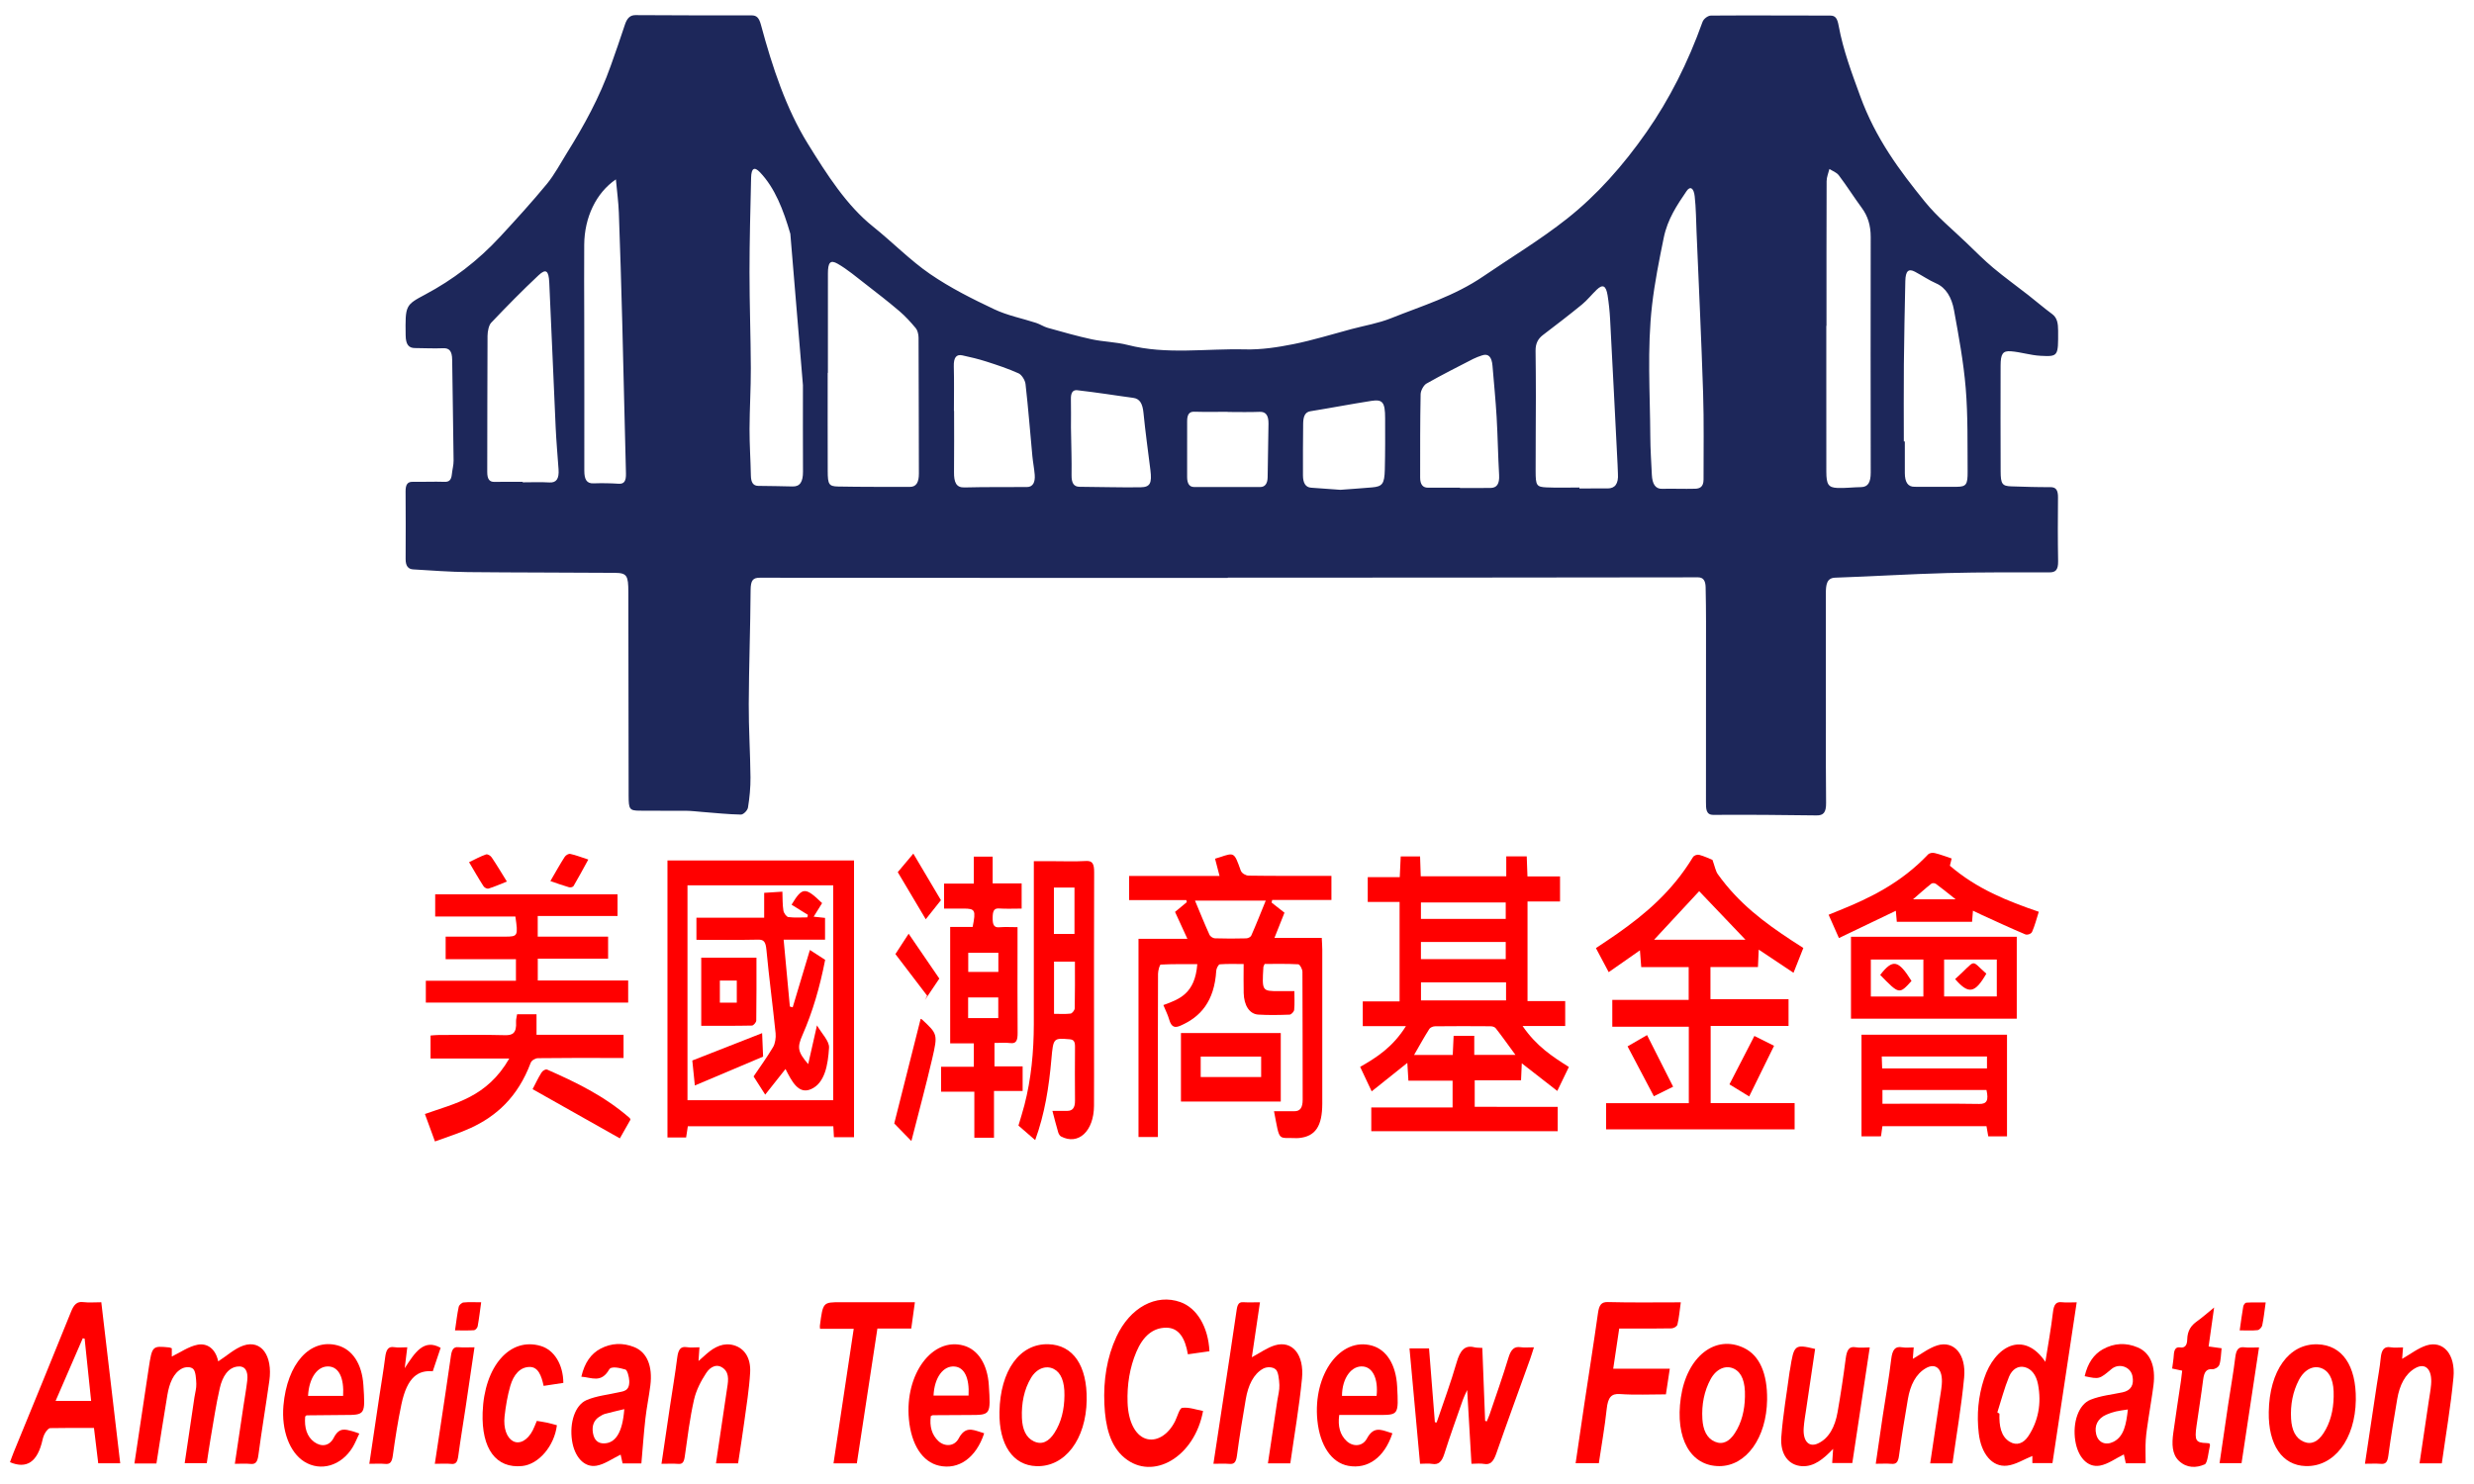 <?xml version="1.0" encoding="utf-8"?>
<svg version="1.1" id="svg2" width="1889.76" height="1133.853" viewBox="0 0 1889.76 1133.853" xmlns="http://www.w3.org/2000/svg">
  <defs id="defs6">
    <clipPath clipPathUnits="userSpaceOnUse" id="clipPath18">
      <path d="M 0,850.39 H 1417.32 V 0 H 0 Z" id="path16"/>
    </clipPath>
  </defs>
  <g id="g10" transform="matrix(1.874, 0, 0, -2.591, -387.084, 1667.854)" style="">
    <g id="g12">
      <g id="g14" clip-path="url(#clipPath18)">
        <g id="g20" transform="translate(1004.046,500.156)">
          <path d="m 0,0 c -5.706,-0.057 -11.413,0.045 -17.119,0.008 -2.799,-0.02 -3.938,1.45 -3.956,4.047 -0.023,3.111 -0.005,6.222 -0.005,9.334 h -0.408 c 0,7.565 -0.077,15.132 0.021,22.696 0.106,8.192 0.347,16.383 0.59,24.573 0.089,2.981 1.273,3.787 3.936,2.767 2.896,-1.11 5.694,-2.506 8.642,-3.437 4.005,-1.265 6.335,-4.181 7.261,-7.866 C 0.874,44.51 2.854,36.838 3.742,29.068 4.667,20.97 4.426,12.729 4.521,4.549 4.568,0.584 3.924,0.039 0,0 m -38.934,-0.09 c -3.212,-0.029 -6.429,-0.34 -9.634,-0.241 -3.69,0.113 -4.498,1.052 -4.506,4.813 -0.03,14.329 -0.012,28.657 -0.012,42.985 h 0.077 c 0,14.224 -0.028,28.448 0.052,42.672 0.006,1.197 0.739,2.39 1.135,3.585 1.309,-0.619 2.884,-0.959 3.879,-1.909 3.212,-3.073 6.139,-6.44 9.312,-9.558 2.442,-2.397 3.652,-5.124 3.644,-8.579 -0.05,-23.153 -0.046,-46.305 0.008,-69.457 0.008,-2.835 -1.027,-4.285 -3.955,-4.311 m -64.185,2.249 c 0.004,-2.249 -1.626,-2.683 -3.41,-2.727 -2.277,-0.058 -4.557,-0.015 -6.835,-0.015 -2.179,0.007 -4.359,0.063 -6.534,-0.007 -2.911,-0.095 -4.125,1.492 -4.296,4.156 -0.24,3.725 -0.599,7.452 -0.627,11.18 -0.099,12.951 -1.336,25.957 0.716,38.828 1.069,6.71 2.911,13.321 4.763,19.874 1.565,5.53 5.471,9.684 9.312,13.77 1.426,1.519 2.919,0.979 3.307,-1.563 0.532,-3.465 0.551,-7.009 0.754,-10.521 0.916,-15.818 1.969,-31.631 2.671,-47.458 0.378,-8.491 0.163,-17.01 0.179,-25.517 m -39.083,-2.635 c -3.837,-0.008 -7.675,-0.002 -11.514,-0.002 v 0.275 c -4.456,0 -8.915,-0.116 -13.366,0.033 -4.143,0.139 -4.475,0.553 -4.482,4.85 -0.016,7.358 0.089,14.716 0.099,22.076 0.005,4.453 -0.051,8.906 -0.125,13.359 -0.037,2.257 1.122,3.61 3.01,4.651 5.342,2.946 10.682,5.903 15.93,9.01 2.123,1.255 3.972,2.961 6.009,4.369 2.436,1.683 3.77,1.213 4.414,-1.687 0.516,-2.315 0.85,-4.691 1.024,-7.058 1.057,-14.328 2.045,-28.662 3.051,-42.995 0.058,-0.827 0.051,-1.659 0.132,-2.483 0.303,-3.092 -1.265,-4.391 -4.182,-4.398 m -47.757,0.144 c -4.152,-0.035 -8.303,-0.01 -12.455,-0.01 v 0.097 c -4.353,0 -8.706,0.016 -13.059,-0.007 -2.035,-0.012 -3.159,0.938 -3.158,2.977 0.006,8.199 -0.034,16.401 0.194,24.595 0.031,1.089 1.289,2.677 2.355,3.115 6.3,2.585 12.705,4.913 19.088,7.291 1.157,0.431 2.371,0.723 3.572,1.026 2.594,0.656 3.984,-0.431 4.279,-3.035 0.575,-5.045 1.274,-10.081 1.684,-15.14 0.46,-5.671 0.56,-11.372 1.01,-17.044 0.22,-2.762 -0.994,-3.845 -3.51,-3.865 m -43.075,5.369 c -0.15,-4.185 -1.011,-4.941 -5.187,-5.206 -4.343,-0.276 -8.691,-0.481 -12.929,-0.712 -4.059,0.215 -7.99,0.436 -11.921,0.623 -2.347,0.113 -3.318,1.487 -3.324,3.651 -0.013,5.07 -0.014,10.142 0.078,15.211 0.034,1.859 0.553,3.406 2.911,3.679 8.306,0.967 16.592,2.121 24.9,3.061 4.61,0.521 5.582,-0.434 5.6,-5.061 0.018,-5.082 0.052,-10.168 -0.128,-15.246 m -47.763,-2.251 c -0.051,-1.893 -1.138,-2.839 -2.982,-2.842 -9.008,-0.014 -18.016,-0.005 -27.023,0.003 -1.95,0.002 -2.807,1.101 -2.811,2.949 -0.01,5.494 -0.005,10.986 0.006,16.479 0.003,1.871 0.795,2.812 2.837,2.77 4.559,-0.095 9.12,-0.03 13.68,-0.03 v -0.042 c 4.351,0 8.704,-0.094 13.051,0.036 2.58,0.077 3.629,-1.125 3.59,-3.504 -0.084,-5.273 -0.208,-10.546 -0.348,-15.819 M -332.58,-0.14 c -8.288,-0.083 -16.578,0.111 -24.867,0.146 -2.381,0.011 -3.319,1.113 -3.274,3.465 0.086,4.664 -0.128,8.109 -0.217,12.984 -0.025,0.328 -0.017,0.863 -0.027,1.008 0,2.801 0.065,5.605 -0.023,8.403 -0.061,1.892 0.806,2.759 2.589,2.616 3.887,-0.311 7.769,-0.71 11.65,-1.097 3.71,-0.37 7.413,-0.809 11.124,-1.148 2.745,-0.251 3.85,-1.723 4.219,-4.423 0.769,-5.638 1.853,-11.236 2.818,-16.847 0.669,-3.885 -0.068,-5.068 -3.992,-5.107 m -46.299,0.075 c -8.5,-0.04 -17.001,0.038 -25.498,-0.123 -3.381,-0.065 -4.305,1.522 -4.254,4.553 0.101,6.006 0.029,12.016 0.029,18.025 -0.021,0 -0.044,0 -0.068,-0.001 0,4.359 0.125,8.722 -0.045,13.074 -0.105,2.679 1.041,3.68 3.493,3.297 3.262,-0.51 6.525,-1.069 9.74,-1.814 4.429,-1.028 8.867,-2.087 13.183,-3.493 1.19,-0.387 2.627,-1.947 2.817,-3.148 1.111,-7.05 1.865,-14.155 2.787,-21.235 0.24,-1.845 0.752,-3.656 0.958,-5.502 0.251,-2.244 -0.75,-3.622 -3.142,-3.633 m -47.732,0.043 c -9.753,0.018 -19.506,-0.033 -29.257,0.106 -3.773,0.053 -4.22,0.65 -4.239,4.536 -0.048,9.657 -0.016,19.317 -0.016,28.976 h 0.09 c 0,9.761 -0.01,19.524 0.006,29.287 0.005,3.227 0.929,4.159 3.974,2.891 3.979,-1.657 7.703,-3.943 11.483,-6.058 4.605,-2.577 9.209,-5.164 13.701,-7.931 2.369,-1.459 4.579,-3.215 6.686,-5.039 0.671,-0.58 1.089,-1.809 1.096,-2.745 0.093,-13.364 0.075,-26.73 0.137,-40.095 0.012,-2.562 -1.042,-3.933 -3.661,-3.928 m -47.83,0.125 c -4.666,0.098 -9.332,0.122 -13.998,0.172 -2.043,0.022 -2.946,0.998 -2.997,3.086 -0.113,4.553 -0.562,9.104 -0.544,13.654 0.025,6.002 0.556,12.003 0.527,18.004 -0.046,9.429 -0.547,18.856 -0.541,28.285 0.008,9.297 0.361,18.594 0.656,27.889 0.088,2.742 1.306,3.305 3.581,1.582 6.146,-4.651 9.568,-11.113 12.405,-18.153 l 5.137,-44.636 c 0,-8.502 -0.043,-17.005 0.024,-25.506 0.023,-2.984 -1.207,-4.441 -4.25,-4.377 m -70.931,0.805 c -3.421,0.165 -6.854,0.192 -10.277,0.113 -2.679,-0.06 -3.684,1.114 -3.678,3.739 0.035,15.057 -0.013,30.115 -0.032,45.173 -0.01,7.164 -0.094,14.33 -0.007,21.492 0.096,8.009 4.817,15.253 12.911,19.23 0.451,-3.575 1.045,-6.695 1.205,-9.837 0.549,-10.769 0.995,-21.544 1.387,-32.319 0.537,-14.828 0.961,-29.659 1.508,-44.486 0.084,-2.288 -0.666,-3.219 -3.017,-3.105 m -28.182,0.38 c -3.62,0.159 -7.253,0.038 -10.88,0.038 -10e-4,0.049 -10e-4,0.098 -0.002,0.147 -3.834,0 -7.668,0.043 -11.501,-0.017 -2.095,-0.032 -2.969,0.827 -2.959,2.967 0.058,13.368 0.004,26.736 0.121,40.102 0.01,1.315 0.527,3.132 1.468,3.85 6.332,4.822 12.749,9.55 19.338,14.014 3,2.033 4.126,1.376 4.354,-2.12 0.929,-14.254 1.705,-28.517 2.611,-42.771 0.263,-4.121 0.777,-8.227 1.175,-12.338 0.265,-2.738 -0.833,-3.999 -3.725,-3.872 m 614.911,-4.47 c 0.032,2.311 -0.908,3.094 -3.146,3.086 -5.297,-0.018 -10.592,0.107 -15.888,0.231 -3.698,0.088 -4.335,0.694 -4.352,4.439 -0.052,10.387 -0.054,20.774 -0.018,31.16 0.013,3.438 0.852,4.426 4.209,4.234 4.008,-0.229 7.979,-1.173 11.983,-1.329 7.351,-0.29 7.308,-0.145 7.261,7.408 -0.013,2.122 -0.355,3.792 -2.443,4.903 -3.311,1.762 -6.496,3.758 -9.764,5.607 -4.742,2.682 -9.584,5.196 -14.24,8.016 -3.701,2.24 -7.215,4.797 -10.768,7.277 -5.765,4.027 -11.932,7.618 -17.147,12.271 -10.19,9.089 -20.013,18.565 -26.316,31.099 -3.4,6.761 -6.916,13.434 -8.787,20.779 -0.547,2.154 -1.304,2.968 -3.446,2.968 -16.203,-0.007 -32.407,0.087 -48.608,0 -1.176,-0.007 -2.944,-0.898 -3.428,-1.876 -5.927,-11.982 -13.453,-22.757 -22.751,-32.406 -9.647,-10.011 -20.38,-18.689 -32.351,-25.546 -11.023,-6.314 -22.756,-11.388 -34.168,-17.029 -11.972,-5.919 -24.984,-8.712 -37.685,-12.392 -5.215,-1.51 -10.682,-2.153 -16.036,-3.181 -7.906,-1.519 -15.775,-3.304 -23.734,-4.457 -6.526,-0.945 -13.171,-1.674 -19.748,-1.553 -15.935,0.294 -31.931,-1.628 -47.814,1.306 -4.836,0.893 -9.827,0.917 -14.695,1.674 -6.002,0.934 -11.957,2.18 -17.916,3.38 -1.595,0.321 -3.101,1.069 -4.69,1.445 -5.734,1.356 -11.65,2.156 -17.193,4.056 -8.849,3.032 -17.725,6.23 -26.084,10.377 -8.075,4.006 -15.417,9.464 -23.252,13.989 -10.717,6.189 -18.744,15.278 -26.6,24.467 -8.789,10.28 -14.394,22.459 -19.076,35.036 -0.761,2.046 -1.731,2.768 -3.775,2.766 -15.788,-0.014 -31.577,0.009 -47.365,0.075 -2.163,0.009 -3.437,-0.887 -4.315,-2.834 -1.828,-4.054 -3.781,-8.054 -5.734,-12.051 -4.624,-9.462 -10.973,-17.736 -17.811,-25.664 -2.701,-3.132 -5.178,-6.539 -8.262,-9.245 -6.136,-5.386 -12.551,-10.465 -18.982,-15.504 -9.25,-7.249 -19.495,-12.801 -30.44,-17.027 -8.276,-3.195 -8.303,-3.211 -8.128,-12.106 0.054,-2.728 1.269,-3.735 3.775,-3.746 3.844,-0.016 7.689,-0.169 11.528,-0.05 2.509,0.077 3.62,-0.857 3.661,-3.387 0.164,-9.922 0.436,-19.842 0.578,-29.765 0.02,-1.317 -0.525,-2.633 -0.698,-3.965 -0.237,-1.826 -1.221,-2.322 -2.998,-2.279 -4.358,0.102 -8.722,-0.043 -13.084,0 -1.988,0.019 -2.803,-0.831 -2.788,-2.797 0.051,-6.649 0.084,-13.297 0.016,-19.944 -0.024,-2.224 1.229,-3 3.064,-3.08 7.453,-0.324 14.906,-0.74 22.363,-0.799 19.944,-0.154 39.888,-0.105 59.833,-0.22 4.953,-0.028 5.515,-0.809 5.519,-5.646 0.016,-20.048 0.061,-40.095 0.117,-60.144 0.012,-3.889 0.381,-4.304 4.281,-4.346 6.389,-0.069 12.779,0.015 19.167,-0.029 2.174,-0.015 4.347,-0.22 6.52,-0.341 5.265,-0.294 10.526,-0.709 15.794,-0.779 0.996,-0.013 2.689,1.187 2.892,2.089 0.653,2.907 1.056,5.942 1.017,8.919 -0.094,7.199 -0.755,14.396 -0.708,21.589 0.07,11.198 0.657,22.39 0.758,33.586 0.027,2.981 1.019,3.666 3.787,3.664 63.572,-0.06 127.145,-0.047 190.717,-0.047 v 0.068 c 8.518,0 17.037,-0.003 25.555,0 55.361,0.021 110.723,0.034 166.084,0.096 2.177,0.002 3.07,-0.988 3.129,-2.941 0.103,-3.424 0.158,-6.852 0.159,-10.28 0.003,-17.657 -0.019,-35.315 -0.027,-52.972 0,-2.062 -0.038,-3.871 3.033,-3.857 14.014,0.063 28.028,-0.014 42.04,-0.157 2.748,-0.027 3.945,0.802 3.89,3.715 -0.141,7.785 -0.076,15.576 -0.08,23.365 -0.008,12.776 0.006,25.553 -0.016,38.331 -0.003,2.635 0.346,4.611 3.8,4.695 15.199,0.373 30.392,1.07 45.591,1.363 13.916,0.269 27.838,0.201 41.758,0.203 2.412,0 3.596,0.641 3.525,3.344 -0.16,6.229 -0.131,12.464 -0.049,18.695" style="fill:#1d275a;fill-opacity:1;fill-rule:evenodd;stroke:none" id="path22"/>
        </g>
        <g id="g24" transform="translate(305.757,246.918)">
          <path d="m 0,0 c -3.561,-0.883 -6.804,-3.045 -10.258,-4.658 -1.103,3.775 -4.532,5.459 -8.472,4.896 -3.619,-0.517 -7.057,-2.293 -10.446,-3.468 v 2.425 c -0.426,0.108 -0.721,0.231 -1.024,0.252 -6.948,0.491 -6.988,0.498 -8.401,-6.187 -1.962,-9.291 -3.858,-18.596 -5.81,-28.035 h 8.968 c 1.505,6.857 2.908,13.541 4.461,20.187 0.806,3.453 2.468,6.527 5.977,7.822 1.388,0.512 3.573,0.602 4.605,-0.171 0.97,-0.729 1.136,-2.833 1.217,-4.354 0.07,-1.299 -0.491,-2.629 -0.761,-3.949 -1.322,-6.447 -2.64,-12.897 -3.978,-19.434 h 9.004 c 0.528,2.494 0.969,4.83 1.522,7.139 1.208,5.031 2.228,10.125 3.798,15.041 1.075,3.361 3.368,6.025 7.319,6.32 2.923,0.217 4.314,-1.283 3.854,-4.17 -0.39,-2.453 -1.001,-4.871 -1.505,-7.306 -1.163,-5.631 -2.32,-11.266 -3.546,-17.215 2.414,0 4.382,0.115 6.33,-0.031 1.989,-0.151 2.869,0.412 3.263,2.57 1.343,7.334 3.048,14.603 4.467,21.926 C 12.016,-3.004 7.304,1.812 0,0" style="fill:#ff0000;fill-opacity:1;fill-rule:nonzero;stroke:none" id="path26"/>
        </g>
        <g id="g28" transform="translate(229.221,230.607)">
          <path d="M 0,0 C 3.812,6.359 7.44,12.412 11.068,18.463 11.321,18.432 11.575,18.4 11.829,18.369 12.701,12.33 13.573,6.291 14.48,0 Z M 11.2,29.135 C 8.814,29.342 7.515,28.496 6.327,26.357 -1.376,12.488 -9.249,-1.285 -17.057,-15.096 c -0.583,-1.031 -1.088,-2.105 -1.54,-2.986 6.787,-2.061 11.258,0.008 13.292,6.676 0.238,0.775 0.669,1.556 1.21,2.156 0.496,0.551 1.256,1.207 1.908,1.219 5.892,0.094 11.786,0.054 17.819,0.054 0.607,-3.634 1.164,-6.968 1.742,-10.425 h 8.959 c -2.561,15.779 -5.098,31.408 -7.709,47.492 -2.687,0 -5.07,-0.16 -7.424,0.045" style="fill:#ff0000;fill-opacity:1;fill-rule:nonzero;stroke:none" id="path30"/>
        </g>
        <g id="g32" transform="translate(826.317,246.44)">
          <path d="m 0,0 c -2.531,0.27 -3.889,-0.645 -4.906,-3.088 -2.352,-5.644 -5.07,-11.135 -7.657,-16.68 -0.347,-0.74 -0.806,-1.427 -1.214,-2.138 -0.215,0.068 -0.428,0.138 -0.643,0.209 -0.375,7.015 -0.75,14.031 -1.149,21.49 -1.279,0.066 -2.314,0.012 -3.306,0.191 -3.779,0.692 -5.732,-0.888 -7.153,-4.463 -2.4,-6.033 -5.402,-11.826 -8.151,-17.72 -0.241,0.023 -0.483,0.047 -0.723,0.07 -0.791,7.24 -1.582,14.483 -2.379,21.781 h -7.966 c 1.456,-11.515 2.868,-22.697 4.301,-34.035 1.897,0 3.464,0.154 4.989,-0.035 2.508,-0.311 3.885,0.613 4.916,2.979 2.363,5.414 5.031,10.697 7.6,16.021 0.365,0.756 0.875,1.443 1.709,2.797 0.62,-7.736 1.171,-14.627 1.743,-21.762 1.885,0 3.551,0.176 5.164,-0.039 2.575,-0.346 3.848,0.777 4.936,3.031 4.504,9.344 9.197,18.594 13.809,27.883 0.486,0.979 0.898,1.994 1.562,3.475 C 3.282,-0.033 1.624,-0.176 0,0" style="fill:#ff0000;fill-opacity:1;fill-rule:nonzero;stroke:none" id="path34"/>
        </g>
        <g id="g36" transform="translate(681.984,252.188)">
          <path d="m 0,0 c 5.085,-0.025 7.65,-3.076 8.761,-7.844 3.09,0.319 5.939,0.61 8.783,0.903 C 17.077,0.223 12.443,5.814 5.7,7.555 -4.208,10.111 -14.813,5.984 -20.36,-2.658 c -3.892,-6.063 -5.36,-12.795 -4.918,-19.903 0.4,-6.447 2.261,-12.287 8.275,-15.851 11.548,-6.848 28.492,0.273 31.947,13.855 -2.885,0.383 -5.752,1.182 -8.517,0.92 -1.088,-0.103 -1.951,-2.574 -2.916,-3.968 -2.875,-4.153 -7.858,-6.221 -12.176,-5.055 -4.182,1.129 -6.898,5.142 -7.16,10.57 -0.256,5.32 0.888,10.332 3.558,14.926 C -9.558,-2.504 -5.487,0.025 0,0" style="fill:#ff0000;fill-opacity:1;fill-rule:nonzero;stroke:none" id="path38"/>
        </g>
        <g id="g40" transform="translate(1033.36,220.262)">
          <path d="m 0,0 c -2.016,-2.219 -4.801,-2.959 -7.677,-1.695 -3.577,1.572 -4.313,4.738 -4.151,8.275 -0.285,0.125 -0.57,0.248 -0.856,0.373 1.561,3.522 2.868,7.186 4.766,10.514 1.275,2.236 3.746,3.332 6.451,2.82 C 1.318,19.76 3.195,17.896 3.898,15.227 5.41,9.486 3.924,4.324 0,0 M 13.684,39.441 C 11.443,39.625 10.385,38.973 9.992,36.512 9.219,31.662 7.988,26.887 6.9,21.863 c -8.892,9.438 -20.658,4.67 -25.017,-5.013 -2.344,-5.205 -3.033,-10.551 -2.137,-16.092 0.973,-6.012 5.473,-9.988 11.508,-9.516 3.504,0.274 6.905,1.869 10.336,2.865 v -2.105 h 8.193 c 3.28,15.74 6.526,31.314 9.879,47.412 -2.476,0 -4.238,-0.115 -5.978,0.027" style="fill:#ff0000;fill-opacity:1;fill-rule:nonzero;stroke:none" id="path42"/>
        </g>
        <g id="g44" transform="translate(726.267,247.002)">
          <path d="m 0,0 c -3.199,-0.682 -6.203,-2.279 -9.457,-3.525 1.076,5.269 2.145,10.505 3.311,16.211 -2.567,0 -4.714,-0.073 -6.855,0.023 -1.683,0.074 -2.312,-0.613 -2.64,-2.26 -1.783,-8.943 -3.696,-17.861 -5.567,-26.785 -1.272,-6.068 -2.548,-12.137 -3.907,-18.609 2.4,0 4.457,0.097 6.5,-0.028 1.849,-0.115 2.709,0.371 3.082,2.414 1.024,5.604 2.303,11.164 3.616,16.709 0.952,4.022 3.116,7.371 7.027,8.944 1.52,0.611 3.917,0.603 5.193,-0.229 1.064,-0.693 1.367,-2.986 1.467,-4.605 0.091,-1.498 -0.528,-3.043 -0.842,-4.565 -1.267,-6.131 -2.536,-12.261 -3.832,-18.519 h 9.123 c 1.635,8.367 3.642,16.637 4.767,25.025 C 11.938,-2.709 7.004,1.494 0,0" style="fill:#ff0000;fill-opacity:1;fill-rule:nonzero;stroke:none" id="path46"/>
        </g>
        <g id="g48" transform="translate(861.919,259.752)">
          <path d="m 0,0 c -2.677,0.051 -3.561,-0.867 -4.039,-3.324 -1.746,-8.951 -3.702,-17.862 -5.555,-26.791 -1.191,-5.746 -2.34,-11.5 -3.541,-17.412 h 9.458 c 1.11,5.398 2.415,10.642 3.2,15.965 0.508,3.447 1.868,4.615 5.405,4.435 6.197,-0.318 12.422,-0.09 18.738,-0.09 0.523,2.5 0.986,4.709 1.585,7.567 H 2.191 c 0.858,4.164 1.62,7.861 2.439,11.838 h 3.548 c 5.92,0 11.84,-0.045 17.759,0.05 0.846,0.016 2.226,0.528 2.424,1.121 0.663,1.995 0.904,4.129 1.375,6.565 C 19.488,-0.076 9.741,-0.193 0,0" style="fill:#ff0000;fill-opacity:1;fill-rule:nonzero;stroke:none" id="path50"/>
        </g>
        <g id="g52" transform="translate(636.322,221.143)">
          <path d="m 0,0 c -2.236,-2.5 -5.026,-3.609 -8.376,-2.463 -3.25,1.111 -4.68,3.611 -4.853,6.871 -0.234,4.387 0.881,8.432 3.712,11.844 2.323,2.801 6.116,3.783 9.262,2.629 2.961,-1.088 4.44,-3.729 4.358,-7.785 C 4.071,6.902 2.801,3.133 0,0 M -2.465,26.172 C -14.12,26.402 -22.081,18.42 -22.38,6.203 -22.616,-3.477 -16.89,-9.559 -7.323,-9.783 4.325,-10.059 12.919,-1.885 13.169,9.705 13.388,19.887 7.612,25.971 -2.465,26.172" style="fill:#ff0000;fill-opacity:1;fill-rule:nonzero;stroke:none" id="path54"/>
        </g>
        <g id="g56" transform="translate(1153.61,221.06)">
          <path d="m 0,0 c -2.166,-2.389 -4.857,-3.506 -8.125,-2.479 -3.287,1.034 -4.814,3.45 -5.076,6.729 -0.336,4.182 0.728,8.043 3.172,11.441 2.394,3.332 6.425,4.59 9.892,3.27 C 2.902,17.803 4.318,15.109 4.152,10.795 4.061,6.699 2.752,3.033 0,0 M -2.453,26.229 C -14.066,26.465 -22.039,18.445 -22.303,6.262 -22.514,-3.426 -16.807,-9.469 -7.254,-9.676 4.375,-9.926 12.949,-1.75 13.184,9.811 13.389,19.967 7.619,26.023 -2.453,26.229" style="fill:#ff0000;fill-opacity:1;fill-rule:nonzero;stroke:none" id="path58"/>
        </g>
        <g id="g60" transform="translate(913.671,221.086)">
          <path d="m 0,0 c -2.158,-2.395 -4.844,-3.527 -8.115,-2.516 -3.291,1.018 -4.84,3.422 -5.108,6.705 -0.349,4.295 0.754,8.25 3.332,11.698 2.359,3.156 6.333,4.324 9.696,3.06 3.05,-1.146 4.481,-3.84 4.324,-8.142 C 4.045,6.709 2.741,3.041 0,0 M 3.84,25.092 C -7.871,29.236 -19.57,22.627 -22,10.49 c -2.412,-12.041 3.959,-20.222 15.734,-20.205 10.935,0.018 19.221,8.369 19.425,19.58 0.142,7.746 -3.086,13.02 -9.319,15.227" style="fill:#ff0000;fill-opacity:1;fill-rule:nonzero;stroke:none" id="path62"/>
        </g>
        <g id="g64" transform="translate(452.647,218.074)">
          <path d="m 0,0 c -2.236,-0.004 -3.9,0.867 -4.412,3.092 -0.509,2.207 0.519,3.818 2.565,4.744 0.751,0.338 1.519,0.701 2.318,0.859 2.515,0.5 5.05,0.907 7.902,1.407 C 7.678,3.271 4.834,0.006 0,0 m 12.391,28.404 c -4.61,1.325 -9.277,1.219 -13.762,-0.496 -3.801,-1.455 -6.461,-4.129 -7.764,-8.244 4.17,-0.189 8.043,-2.016 11.342,2.123 0.889,1.113 4.438,0.438 6.641,-0.016 0.741,-0.154 1.496,-2.15 1.554,-3.335 0.152,-3.096 -2.422,-3.051 -4.531,-3.403 -4.28,-0.715 -8.693,-0.99 -12.808,-2.244 -4.79,-1.459 -7.082,-6.705 -5.993,-11.965 0.98,-4.734 4.902,-8.037 9.973,-7.408 3.334,0.414 6.51,2.113 9.846,3.27 0.122,-0.401 0.452,-1.471 0.798,-2.592 h 7.653 c 0.566,4.66 0.976,8.953 1.64,13.205 0.512,3.271 1.44,6.474 2.012,9.74 1.007,5.754 -1.356,9.857 -6.601,11.365" style="fill:#ff0000;fill-opacity:1;fill-rule:nonzero;stroke:none" id="path66"/>
        </g>
        <g id="g68" transform="translate(1068.058,218.559)">
          <path d="m 0,0 c -3.246,-1.191 -6.279,-0.264 -7.098,2.232 -0.83,2.538 0.662,4.657 4.135,5.752 1.272,0.401 2.578,0.723 3.893,0.948 C 2.424,9.189 3.945,9.299 5.824,9.516 5.16,5.205 4.266,1.566 0,0 m 9.871,27.803 c -4.803,1.482 -9.652,1.332 -14.312,-0.559 -3.592,-1.459 -6.123,-4.062 -7.342,-7.916 5.957,-0.912 5.957,-0.912 10.914,2.1 3.053,1.855 7.764,0.73 8.547,-2.039 C 8.426,16.74 7.059,15.104 3.705,14.582 -0.682,13.9 -5.187,13.615 -9.42,12.387 -14.359,10.953 -16.771,5.6 -15.609,0.279 c 1.035,-4.74 4.925,-7.976 10.013,-7.324 3.325,0.428 6.485,2.147 9.782,3.309 0.14,-0.465 0.466,-1.541 0.793,-2.618 h 8.091 c 0,2.532 -0.148,4.7 0.043,6.836 0.194,2.157 0.688,4.289 1.116,6.42 0.654,3.246 1.46,6.463 2.031,9.723 0.984,5.629 -1.26,9.596 -6.389,11.178" style="fill:#ff0000;fill-opacity:1;fill-rule:nonzero;stroke:none" id="path70"/>
        </g>
        <g id="g72" transform="translate(601.345,232.172)">
          <path d="m 0,0 h -14.279 c 0.337,5.311 3.946,8.871 8.609,8.57 C -1.727,8.316 0.393,5.232 0,0 m -2.012,14.748 c -12.749,2.578 -24.025,-8.404 -22.305,-21.725 0.971,-7.531 5.546,-12.613 12.336,-13.705 7.965,-1.281 15.056,2.33 18.348,9.565 -0.705,0.166 -1.207,0.285 -1.711,0.4 -3.177,0.719 -6.093,1.613 -8.68,-1.918 -1.822,-2.486 -5.813,-2.449 -8.288,-0.763 -2.62,1.787 -3.655,4.277 -3.078,7.357 0.432,0.139 0.624,0.252 0.818,0.254 4.984,0.027 9.968,0.055 14.951,0.06 8.657,0.008 8.658,0.002 7.883,8.791 C 7.721,9.203 3.895,13.555 -2.012,14.748" style="fill:#ff0000;fill-opacity:1;fill-rule:nonzero;stroke:none" id="path74"/>
        </g>
        <g id="g76" transform="translate(767.661,232.09)">
          <path d="m 0,0 h -14.107 c 0.019,5.24 3.91,9.064 8.723,8.652 C -1.474,8.314 0.699,4.93 0,0 m -1.903,14.814 c -12.89,2.598 -24.089,-8.48 -22.243,-22.003 1.015,-7.444 5.765,-12.522 12.57,-13.438 7.998,-1.076 14.8,2.463 18.021,9.586 -0.706,0.164 -1.209,0.279 -1.713,0.396 -3.184,0.743 -6.082,1.557 -8.67,-1.933 -1.849,-2.494 -5.794,-2.445 -8.284,-0.744 -2.616,1.787 -3.659,4.277 -3.013,7.689 H 0.758 c 8.224,0 8.224,0 7.615,8.451 C 7.915,9.146 4.096,13.605 -1.903,14.814" style="fill:#ff0000;fill-opacity:1;fill-rule:nonzero;stroke:none" id="path78"/>
        </g>
        <g id="g80" transform="translate(346.411,232.078)">
          <path d="m 0,0 h -14.296 c 0.403,5.459 3.997,8.98 8.66,8.668 C -1.696,8.404 0.432,5.279 0,0 m -2.332,14.906 c -11.176,2.131 -20.518,-5.42 -21.998,-17.781 -0.869,-7.266 2.513,-13.818 8.53,-16.525 6.647,-2.991 15.011,-1.237 19.647,4.209 1.02,1.199 1.78,2.621 2.757,4.089 -1.276,0.313 -2.073,0.551 -2.887,0.702 -2.795,0.515 -5.298,1.228 -7.547,-1.959 -1.756,-2.487 -5.071,-2.752 -7.957,-1.227 -2.991,1.578 -4.076,4.232 -3.681,7.504 0.26,0.152 0.436,0.348 0.614,0.35 5.085,0.046 10.17,0.093 15.256,0.103 8.651,0.014 8.651,0.004 7.863,8.809 C 7.706,9.424 3.813,13.732 -2.332,14.906" style="fill:#ff0000;fill-opacity:1;fill-rule:nonzero;stroke:none" id="path82"/>
        </g>
        <g id="g84" transform="translate(505.681,247.01)">
          <path d="m 0,0 c -4.119,0.85 -7.783,-0.396 -11.213,-2.59 -0.97,-0.621 -1.937,-1.246 -3.195,-2.055 0.15,1.586 0.253,2.661 0.385,4.049 -1.897,0 -3.561,-0.158 -5.184,0.037 -2.472,0.297 -3.467,-0.707 -3.883,-3.107 -0.83,-4.797 -1.961,-9.543 -2.945,-14.313 -1.144,-5.546 -2.264,-11.097 -3.463,-16.976 2.567,0 4.738,0.096 6.896,-0.031 1.713,-0.1 2.278,0.582 2.6,2.228 1.093,5.594 2.052,11.252 3.75,16.672 0.908,2.9 2.914,5.641 5.002,7.93 1.762,1.931 4.53,2.853 7.111,1.277 2.592,-1.582 1.705,-4.176 1.239,-6.494 -1.428,-7.092 -2.899,-14.176 -4.391,-21.449 h 9.014 c 0.859,4.146 1.745,8.088 2.482,12.056 0.908,4.883 2.033,9.76 2.428,14.692 C 6.981,-3.723 4.289,-0.887 0,0" style="fill:#ff0000;fill-opacity:1;fill-rule:nonzero;stroke:none" id="path86"/>
        </g>
        <g id="g88" transform="translate(1195.595,246.957)">
          <path d="m 0,0 c -3.43,-0.779 -6.623,-2.602 -9.92,-3.951 0.082,0.769 0.201,1.867 0.363,3.369 -1.765,0 -3.423,-0.166 -5.033,0.039 -2.588,0.33 -3.742,-0.666 -4.072,-3.24 -0.342,-2.66 -1.053,-5.274 -1.6,-7.908 -1.574,-7.586 -3.146,-15.172 -4.812,-23.196 2.519,0 4.486,0.094 6.437,-0.027 1.834,-0.115 2.715,0.348 3.09,2.4 1.024,5.596 2.315,11.147 3.617,16.686 0.975,4.146 3.223,7.392 7.282,9.098 4.228,1.777 7.076,-0.325 6.529,-4.834 -0.199,-1.639 -0.625,-3.252 -0.957,-4.875 -1.238,-6.045 -2.481,-12.092 -3.76,-18.325 H 6.252 C 7.883,-26.303 9.902,-17.937 11,-9.451 11.885,-2.615 6.83,1.553 0,0" style="fill:#ff0000;fill-opacity:1;fill-rule:nonzero;stroke:none" id="path90"/>
        </g>
        <g id="g92" transform="translate(996.144,246.957)">
          <path d="m 0,0 c -3.43,-0.779 -6.622,-2.602 -9.92,-3.951 0.084,0.767 0.201,1.865 0.363,3.369 -1.665,0 -3.216,-0.16 -4.722,0.037 -2.807,0.365 -3.986,-0.662 -4.453,-3.539 -0.914,-5.613 -2.292,-11.148 -3.448,-16.723 -0.952,-4.593 -1.859,-9.195 -2.845,-14.08 2.47,0 4.435,0.092 6.388,-0.027 1.83,-0.113 2.714,0.344 3.09,2.398 1.024,5.596 2.315,11.147 3.617,16.688 0.974,4.144 3.223,7.39 7.281,9.098 4.228,1.777 7.077,-0.323 6.53,-4.833 -0.199,-1.64 -0.623,-3.251 -0.956,-4.874 -1.239,-6.047 -2.482,-12.092 -3.762,-18.329 H 6.252 C 7.883,-26.303 9.902,-17.937 11,-9.453 11.885,-2.617 6.831,1.553 0,0" style="fill:#ff0000;fill-opacity:1;fill-rule:nonzero;stroke:none" id="path94"/>
        </g>
        <g id="g96" transform="translate(962.888,246.42)">
          <path d="m 0,0 c -2.689,0.35 -3.574,-0.877 -4.014,-3.332 -0.945,-5.299 -2.047,-10.578 -3.317,-15.809 -1.06,-4.361 -3.555,-7.74 -7.982,-9.222 -3.749,-1.258 -6.208,0.717 -5.822,4.615 0.184,1.846 0.639,3.668 1.01,5.494 1.191,5.871 2.402,11.738 3.639,17.766 -8.377,1.435 -8.626,1.277 -10.223,-6.096 -0.043,-0.203 -0.133,-0.395 -0.17,-0.598 -1.171,-6.412 -2.726,-12.785 -3.383,-19.248 -0.533,-5.261 3.076,-8.394 8.389,-8.633 4.875,-0.216 8.736,2.071 12.725,5.096 -0.157,-1.705 -0.272,-2.967 -0.383,-4.174 h 8.203 C 1.039,-22.805 3.364,-11.664 5.789,-0.045 3.671,-0.045 1.809,-0.234 0,0" style="fill:#ff0000;fill-opacity:1;fill-rule:nonzero;stroke:none" id="path98"/>
        </g>
        <g id="g100" transform="translate(579.468,259.703)">
          <path d="m 0,0 h -30.322 c -7.15,0 -7.151,0 -8.407,-6.959 -0.037,-0.195 0.028,-0.41 0.067,-0.881 h 13.73 c -2.787,-13.42 -5.502,-26.496 -8.241,-39.681 h 9.509 c 2.801,13.289 5.583,26.488 8.379,39.75 H -1.484 C -0.996,-5.217 -0.528,-2.768 0,0" style="fill:#ff0000;fill-opacity:1;fill-rule:nonzero;stroke:none" id="path102"/>
        </g>
        <g id="g104" transform="translate(414.552,235.008)">
          <path d="m 0,0 c 1.352,3.381 4.016,5.572 7.867,5.605 3.531,0.028 4.84,-2.603 5.725,-5.584 2.732,0.301 5.287,0.584 8.029,0.887 -0.06,5.461 -3.75,9.705 -9.174,10.881 -12.565,2.723 -23.07,-5.959 -23.721,-19.607 -0.513,-10.733 5.481,-16.588 16.155,-15.787 6.703,0.503 13.096,5.912 14.115,12.025 -1.307,0.252 -2.611,0.543 -3.93,0.748 -1.412,0.219 -2.837,0.359 -4.248,0.531 -0.601,-1.012 -1.07,-1.939 -1.664,-2.779 -2.08,-2.945 -5.389,-4.232 -8.056,-3.188 -2.457,0.963 -3.975,3.743 -3.428,7.313 C -1.865,-5.916 -1.137,-2.846 0,0" style="fill:#ff0000;fill-opacity:1;fill-rule:nonzero;stroke:none" id="path106"/>
        </g>
        <g id="g108" transform="translate(1106.796,246.652)">
          <path d="M 0,0 C 0.729,3.734 1.414,7.252 2.24,11.492 -0.473,9.896 -2.561,8.547 -4.758,7.412 -7.018,6.246 -8.645,4.777 -8.721,2.025 c -0.05,-1.822 -1.154,-2.511 -2.896,-2.302 -1.699,0.205 -2.446,-0.582 -2.576,-2.254 -0.104,-1.299 -0.426,-2.58 -0.668,-3.973 1.484,-0.23 2.668,-0.414 4.084,-0.633 -0.18,-1.097 -0.297,-2.004 -0.479,-2.898 -1.051,-5.18 -2.172,-10.348 -3.158,-15.539 -0.582,-3.069 -0.588,-6.192 2.326,-8.17 3.229,-2.194 7.102,-2.108 10.494,-1.02 1.205,0.389 1.487,3.67 2.164,5.639 0.041,0.117 -0.156,0.318 -0.287,0.564 -0.357,0.026 -0.763,0.073 -1.17,0.081 -4.328,0.082 -4.892,0.753 -4.056,5 0.898,4.576 1.918,9.13 2.722,13.722 0.389,2.217 1.325,3.194 3.688,3.057 0.98,-0.057 2.549,0.553 2.908,1.308 0.662,1.389 0.629,3.11 0.914,4.866 C 3.389,-0.338 1.879,-0.187 0,0" style="fill:#ff0000;fill-opacity:1;fill-rule:nonzero;stroke:none" id="path110"/>
        </g>
        <g id="g112" transform="translate(371.523,240.25)">
          <path d="M 0,0 C 0.424,2.516 0.695,4.125 1.038,6.164 -0.899,6.164 -2.658,6 -4.372,6.203 -6.806,6.492 -7.604,5.322 -7.98,3.154 c -0.656,-3.771 -1.546,-7.5 -2.321,-11.25 -1.356,-6.57 -2.7,-13.144 -4.128,-20.099 2.401,0 4.456,0.101 6.496,-0.032 1.868,-0.121 2.69,0.415 3.074,2.428 0.966,5.076 2.064,10.149 3.501,15.11 2.375,8.197 6.947,10.136 12.787,9.777 1.041,2.242 2.102,4.533 3.209,6.918 C 7.773,8.783 4.122,4.602 0,0" style="fill:#ff0000;fill-opacity:1;fill-rule:nonzero;stroke:none" id="path114"/>
        </g>
        <g id="g116" transform="translate(393.364,246.443)">
          <path d="m 0,0 c -2.018,0.146 -2.67,-0.826 -3.022,-2.629 -1.433,-7.316 -2.98,-14.611 -4.491,-21.914 -0.657,-3.176 -1.331,-6.352 -2.063,-9.846 2.683,0 4.755,0.119 6.805,-0.035 1.894,-0.142 2.453,0.705 2.771,2.424 0.889,4.783 1.996,9.527 2.984,14.293 1.19,5.742 2.346,11.492 3.605,17.676 C 4.096,-0.031 2.038,-0.145 0,0" style="fill:#ff0000;fill-opacity:1;fill-rule:nonzero;stroke:none" id="path118"/>
        </g>
        <g id="g120" transform="translate(1121.349,246.408)">
          <path d="m 0,0 c -2.297,0.205 -3.297,-0.611 -3.691,-2.969 -0.788,-4.697 -1.948,-9.332 -2.913,-14.002 -1.169,-5.656 -2.296,-11.322 -3.488,-17.209 h 8.957 C 1.213,-22.928 3.553,-11.713 5.99,-0.033 3.676,-0.033 1.824,-0.164 0,0" style="fill:#ff0000;fill-opacity:1;fill-rule:nonzero;stroke:none" id="path122"/>
        </g>
        <g id="g124" transform="translate(395.464,259.627)">
          <path d="m 0,0 c -0.702,-0.053 -1.764,-0.723 -1.945,-1.326 -0.643,-2.135 -0.975,-4.363 -1.497,-6.906 2.85,0 5.311,-0.069 7.762,0.054 0.528,0.028 1.346,0.668 1.473,1.168 0.565,2.231 0.93,4.512 1.424,7.072 C 4.508,0.062 2.244,0.17 0,0" style="fill:#ff0000;fill-opacity:1;fill-rule:nonzero;stroke:none" id="path126"/>
        </g>
        <g id="g128" transform="translate(1122.146,259.582)">
          <path d="m 0,0 c -0.436,-0.018 -1.111,-0.641 -1.223,-1.096 -0.55,-2.24 -0.947,-4.515 -1.459,-7.086 2.77,0 5.041,-0.113 7.289,0.069 0.69,0.054 1.709,0.797 1.897,1.427 0.607,2.043 0.9,4.18 1.404,6.737 C 5.076,0.051 2.535,0.105 0,0" style="fill:#ff0000;fill-opacity:1;fill-rule:nonzero;stroke:none" id="path130"/>
        </g>
        <g id="g132" transform="translate(807.469,332.637)">
          <path d="M 0,0 V 5.621 H -8.413 C -8.528,3.828 -8.644,2.012 -8.772,-0.014 h -15.754 c 2.166,2.711 4.068,5.235 6.155,7.598 0.504,0.57 1.614,0.842 2.45,0.85 C -8.454,8.496 -0.984,8.486 6.485,8.443 7.258,8.439 8.249,8.316 8.765,7.842 11.319,5.488 13.749,2.996 16.785,0 Z m 12.958,16.061 h -34.673 v 5.336 h 34.673 z m -34.695,17.244 h 34.564 v -5.068 h -34.564 z m 0,11.642 H 12.824 V 40.103 H -21.737 Z M 19.069,-7.486 c 0.116,1.898 0.209,3.474 0.302,5.006 5.001,-2.819 9.713,-5.475 14.469,-8.155 1.8,2.698 3.212,4.811 4.722,7.074 C 31.75,-0.457 25.274,2.611 19.688,8.523 h 17.38 v 7.35 h -15.36 v 29.361 h 13.253 v 7.395 H 21.683 c -0.107,2.142 -0.2,3.98 -0.296,5.912 h -8.344 v -5.875 h -34.855 c -0.095,2.043 -0.185,3.954 -0.273,5.85 h -7.893 c -0.133,-2.073 -0.251,-3.911 -0.392,-6.106 H -43.419 V 45.092 H -30.44 V 15.777 H -45.444 V 8.484 h 17.6 c -5.415,-6.24 -11.885,-9.211 -18.67,-12.017 1.648,-2.529 3.045,-4.676 4.701,-7.219 4.914,2.838 9.611,5.551 14.529,8.393 0.147,-1.748 0.281,-3.344 0.442,-5.254 h 18.006 v -7.895 h -33.142 v -6.99 h 75.995 v 7.18 H 0.183 v 7.832 z" style="fill:#ff0000;fill-opacity:1;fill-rule:nonzero;stroke:none" id="path134"/>
        </g>
        <g id="g136" transform="translate(716.605,367.872)">
          <path d="m 0,0 c -0.327,-0.534 -1.383,-0.858 -2.11,-0.872 -4.24,-0.08 -8.483,-0.096 -12.721,0.01 -0.778,0.019 -1.867,0.486 -2.254,1.097 -1.976,3.131 -3.768,6.377 -5.873,10.014 H 5.869 C 3.764,6.526 1.967,3.212 0,0 m 28.912,-4.099 c -10e-4,0.991 -0.121,1.981 -0.211,3.358 H 9.416 c 1.504,2.733 2.771,5.039 4.089,7.437 -1.967,1.118 -3.607,2.049 -5.245,2.981 0.079,0.258 0.158,0.515 0.236,0.772 h 24.146 v 7.109 h -3.853 c -9.969,0 -19.939,-0.046 -29.907,0.067 -1.1,0.013 -2.771,0.649 -3.189,1.488 -2.665,5.35 -2.573,5.394 -8.401,3.971 -0.595,-0.145 -1.193,-0.268 -2.085,-0.467 0.64,-1.774 1.145,-3.177 1.837,-5.096 h -36.857 v -7.106 h 23.315 c 0.062,-0.205 0.126,-0.41 0.188,-0.615 -1.593,-0.953 -3.188,-1.908 -4.793,-2.868 1.656,-2.609 3.171,-4.997 5.042,-7.945 h -19.934 v -58.441 h 7.909 v 14.779 c 0,11.112 -0.027,22.223 0.051,33.336 0.006,0.953 0.676,2.717 1.092,2.733 4.901,0.193 9.812,0.123 14.913,0.123 -0.921,-8.69 -7.279,-10.338 -13.831,-12.061 0.894,-1.578 1.81,-2.846 2.365,-4.256 0.943,-2.4 2.436,-2.506 4.647,-1.806 8.068,2.554 13.778,7.093 14.545,16.199 0.059,0.691 0.907,1.851 1.439,1.881 3.159,0.179 6.334,0.088 9.728,0.088 0,-3.192 -0.078,-5.883 0.02,-8.567 0.133,-3.678 2.369,-6.183 5.945,-6.348 4.249,-0.193 8.515,-0.128 12.768,-0.011 0.662,0.017 1.782,0.845 1.861,1.414 0.244,1.765 0.089,3.588 0.089,5.513 h -6.192 c -7.025,0 -7.027,0 -6.442,7.147 0.014,0.178 0.193,0.342 0.514,0.875 4.429,0 9.084,0.084 13.725,-0.104 0.613,-0.023 1.669,-1.429 1.675,-2.203 0.106,-12.564 0.046,-25.131 0.099,-37.695 0.01,-2.393 -1.043,-3.436 -3.349,-3.428 -2.744,0.012 -5.49,0.004 -8.342,0.004 2.508,-9.318 1.304,-7.674 9.273,-7.943 0.31,-0.012 0.622,0.013 0.932,0.035 6.639,0.463 9.467,3.467 9.475,10.166 0.018,15.16 0.01,30.322 -0.002,45.484" style="fill:#ff0000;fill-opacity:1;fill-rule:nonzero;stroke:none" id="path138"/>
        </g>
        <g id="g140" transform="translate(899.144,380.91)">
          <path d="M 0,0 C 6.143,-4.66 12.361,-9.377 18.865,-14.311 H -18.369 C -12.056,-9.393 -5.982,-4.662 0,0 m -24.15,-17.439 c 0.192,-1.788 0.352,-3.264 0.534,-4.944 h 19.34 v -9.678 h -31.136 v -7.918 H -4.226 V -62.51 h -33.706 v -7.717 h 76.838 v 7.737 H 4.678 v 22.75 h 31.747 v 7.908 H 4.598 v 9.467 h 19.356 c 0.116,1.881 0.21,3.388 0.317,5.138 4.85,-2.337 9.451,-4.554 14.18,-6.834 1.467,2.68 2.692,4.916 4.005,7.315 -1.867,0.869 -3.458,1.597 -5.038,2.35 -10.807,5.148 -21.31,10.781 -29.832,19.417 -0.889,0.9 -1.232,2.338 -2.17,4.209 -1.201,0.348 -3.26,1.075 -5.379,1.484 -0.812,0.155 -2.115,-0.126 -2.602,-0.706 -8.47,-10.086 -19.412,-16.756 -30.953,-22.61 -2.744,-1.392 -5.529,-2.702 -8.572,-4.183 1.795,-2.444 3.428,-4.664 5.207,-7.088 4.268,2.156 8.377,4.232 12.733,6.434" style="fill:#ff0000;fill-opacity:1;fill-rule:nonzero;stroke:none" id="path142"/>
        </g>
        <path d="m 486.776,382.643 h 59.394 v -63.359 h -59.394 z m 0.143,-71.051 h 59.302 c 0.089,-1.137 0.161,-2.063 0.251,-3.231 h 8.189 v 81.618 h -76.047 v -81.702 h 7.603 c 0.261,1.227 0.487,2.299 0.702,3.315" style="fill:#ff0000;fill-opacity:1;fill-rule:nonzero;stroke:none" id="path144"/>
        <g id="g146" transform="translate(462.601,354.57)">
          <path d="m 0,0 h -36.846 v 6.434 h 28.664 v 6.497 h -28.685 v 6.09 h 32.528 v 6.407 H -78.66 v -6.56 h 32.687 c 1.157,-5.718 1.002,-5.927 -4.113,-5.929 H -60.68 -74.396 V 6.281 h 28.65 V -0.08 h -36.729 v -6.424 l 82.475,0 z" style="fill:#ff0000;fill-opacity:1;fill-rule:nonzero;stroke:none" id="path148"/>
        </g>
        <path d="m 601.167,349.57 h 12.287 v -6.072 h -12.287 z m 0.047,13.17 h 12.278 v -5.637 h -12.278 z m 22.171,-33.49 h -11.476 v 6.908 c 2.336,0 4.424,0.153 6.479,-0.041 2.433,-0.226 2.978,0.826 2.953,3.051 -0.098,8.516 -0.038,17.035 -0.037,25.553 v 5.583 c -2.764,0 -5.133,0.111 -7.485,-0.033 -2.099,-0.13 -2.685,0.744 -2.66,2.722 0.023,1.875 0.382,2.926 2.578,2.821 3.064,-0.144 6.139,-0.036 9.242,-0.036 v 7.428 H 611.17 v 7.902 h -7.689 v -7.965 H 591.36 v -7.362 c 2.75,0 5.323,0.002 7.894,0 4.817,-0.003 5.126,-0.42 3.752,-5.422 h -9.155 v -34.318 h 9.638 v -6.9 h -13.345 v -7.35 H 603.7 v -13.584 h 8.01 v 13.781 h 11.675 z" style="fill:#ff0000;fill-opacity:1;fill-rule:nonzero;stroke:none" id="path150"/>
        <g id="g152" transform="translate(644.62,346.375)">
          <path d="M 0,0 C -0.018,-0.561 -1.051,-1.5 -1.678,-1.557 -3.824,-1.75 -5.998,-1.631 -8.441,-1.631 V 13.758 H 0.077 C 0.077,9.055 0.137,4.523 0,0 m -8.488,35.607 h 8.387 V 21.938 h -8.387 z m 13.086,7.831 c -4.662,-0.19 -9.339,-0.053 -14.01,-0.053 h -7.258 c 0,-1.633 0.001,-2.758 0,-3.883 0,-14.739 0.016,-29.479 -0.01,-44.217 -0.015,-8.144 -1.075,-16.135 -3.832,-23.84 -0.717,-2.006 -1.591,-3.959 -2.429,-6.025 2.367,-1.486 4.511,-2.834 6.819,-4.283 3.903,7.717 5.614,15.656 6.605,23.82 0.772,6.354 0.853,6.293 7.444,5.908 1.589,-0.092 2.204,-0.595 2.186,-2.205 -0.058,-5.293 -0.067,-10.588 -0.001,-15.881 0.028,-2.166 -1.061,-2.998 -3.032,-3.023 -1.855,-0.024 -3.711,-0.004 -6.176,-0.004 0.891,-2.428 1.559,-4.375 2.336,-6.277 0.204,-0.5 0.666,-1.075 1.145,-1.256 7.099,-2.709 13.409,1.525 13.47,9.043 0.049,5.916 0.012,11.832 0.012,17.748 0,17.023 -0.048,34.047 0.049,51.068 0.015,2.551 -0.693,3.466 -3.318,3.36" style="fill:#ff0000;fill-opacity:1;fill-rule:nonzero;stroke:none" id="path154"/>
        </g>
        <g id="g156" transform="translate(1016.454,332.166)">
          <path d="m 0,0 v -3.521 h -42.726 c -0.051,1.089 -0.102,2.173 -0.166,3.521 z m -3.156,-13.994 c -12.135,0.14 -24.27,0.056 -36.405,0.056 h -3.048 v 4.051 h 42.402 c 0.947,-3.027 0.168,-4.144 -2.949,-4.107 m -40.042,-9.547 c 0.21,1.094 0.382,1.984 0.575,2.984 h 42.422 c 0.262,-1.08 0.494,-2.043 0.724,-2.994 H 8.164 V 6.418 h -59.312 v -29.959 z" style="fill:#ff0000;fill-opacity:1;fill-rule:nonzero;stroke:none" id="path158"/>
        </g>
        <path d="m 1020.456,349.859 h -21.473 v 10.893 h 21.473 z m -29.926,-0.002 h -21.414 v 10.904 h 21.414 z m 38.065,17.61 H 961.02 v -24.148 h 67.575 z" style="fill:#ff0000;fill-opacity:1;fill-rule:nonzero;stroke:none" id="path160"/>
        <g id="g162" transform="translate(398.291,311.045)">
          <path d="m 0,0 c 10.446,3.461 19.285,9.066 24.566,19.242 0.409,0.785 1.961,1.369 2.989,1.379 9.96,0.104 19.923,0.063 29.884,0.063 h 4.984 v 6.845 H 26.954 v 6.049 h -7.918 c -0.166,-0.82 -0.478,-1.535 -0.422,-2.219 0.282,-3.42 -1.488,-4.013 -4.513,-3.953 -9.024,0.176 -18.054,0.069 -27.082,0.055 -1.096,0 -2.194,-0.102 -3.26,-0.154 v -6.78 H 15.851 C 6.73,9.063 -6.179,7.352 -18.542,4.162 c 1.41,-2.787 2.66,-5.26 4.095,-8.094 C -9.544,-2.613 -4.69,-1.553 0,0" style="fill:#ff0000;fill-opacity:1;fill-rule:nonzero;stroke:none" id="path164"/>
        </g>
        <g id="g166" transform="translate(993.746,383.106)">
          <path d="M 0,0 C 0.495,0.281 1.427,0.212 1.96,-0.069 4.392,-1.352 6.751,-2.767 9.919,-4.582 H -7.434 C -4.654,-2.847 -2.37,-1.346 0,0 m -14.44,-7.973 c 0.13,-1.09 0.252,-2.099 0.392,-3.252 h 30.68 c 0.135,1.229 0.234,2.143 0.359,3.282 1.295,-0.452 2.442,-0.868 3.598,-1.247 5.898,-1.939 11.783,-3.926 17.723,-5.734 0.81,-0.246 2.384,0.113 2.765,0.719 1.117,1.783 1.813,3.83 2.746,5.938 C 30.915,-5.076 18.608,-1.533 7.585,5.314 7.859,6.123 8.069,6.739 8.31,7.443 5.86,8.03 3.666,8.662 1.429,9.043 0.536,9.195 -0.689,9.109 -1.358,8.6 -12.204,0.33 -24.751,-4.159 -37.644,-7.905 c -1.328,-0.387 -2.652,-0.783 -4.197,-1.238 1.485,-2.425 2.719,-4.443 4.205,-6.875 7.77,2.696 15.44,5.356 23.196,8.045" style="fill:#ff0000;fill-opacity:1;fill-rule:nonzero;stroke:none" id="path168"/>
        </g>
        <path d="m 720.606,326.107 h -24.643 v 6.033 h 24.643 z m 7.994,12.971 H 687.917 V 318.877 H 728.6 Z" style="fill:#ff0000;fill-opacity:1;fill-rule:nonzero;stroke:none" id="path170"/>
        <g id="g172" transform="translate(427.274,327.432)">
          <path d="m 0,0 c -1.404,-1.629 -2.582,-3.455 -3.63,-4.902 11.854,-4.834 23.569,-9.614 35.57,-14.508 1.21,1.543 2.796,3.564 4.322,5.512 -0.194,0.312 -0.225,0.429 -0.301,0.478 C 25.518,-6.84 13.967,-2.85 2.311,0.869 1.677,1.07 0.486,0.562 0,0" style="fill:#ff0000;fill-opacity:1;fill-rule:nonzero;stroke:none" id="path174"/>
        </g>
        <g id="g176" transform="translate(586.535,331.537)">
          <path d="m 0,0 c 2.326,7.238 2.14,7.299 -4.196,11.557 -0.162,0.109 -0.381,0.131 -0.521,0.175 -3.588,-10.281 -7.13,-20.433 -10.766,-30.853 1.892,-1.406 4.092,-3.041 6.983,-5.188 C -5.505,-15.801 -2.558,-7.963 0,0" style="fill:#ff0000;fill-opacity:1;fill-rule:nonzero;stroke:none" id="path178"/>
        </g>
        <g id="g180" transform="translate(877.901,338.478)">
          <path d="m 0,0 c -2.941,-1.232 -5.437,-2.277 -7.943,-3.326 3.648,-5.01 7.105,-9.758 10.709,-14.707 2.349,0.842 4.796,1.715 7.859,2.81 C 6.857,-9.824 3.448,-4.941 0,0" style="fill:#ff0000;fill-opacity:1;fill-rule:nonzero;stroke:none" id="path182"/>
        </g>
        <g id="g184" transform="translate(583.556,348.815)">
          <path d="m 0,0 c 1.872,2.014 3.744,4.029 5.875,6.322 -4.226,4.467 -8.254,8.725 -12.511,13.227 -2.495,-2.776 -4.2,-4.674 -5.393,-6 C -7.476,9.229 -3.282,5.25 0.912,1.273 0.607,0.85 0.305,0.424 0,0" style="fill:#ff0000;fill-opacity:1;fill-rule:nonzero;stroke:none" id="path186"/>
        </g>
        <g id="g188" transform="translate(919.52,320.381)">
          <path d="M 0,0 C 3.343,4.92 6.613,9.732 10.148,14.936 6.955,16.092 4.475,16.99 2.13,17.84 -1.312,13.012 -4.592,8.408 -8.041,3.568 -5.48,2.432 -2.973,1.318 0,0" style="fill:#ff0000;fill-opacity:1;fill-rule:nonzero;stroke:none" id="path190"/>
        </g>
        <g id="g192" transform="translate(590.083,378.252)">
          <path d="M 0,0 C -3.865,4.72 -7.498,9.156 -11.252,13.74 -13.684,11.646 -15.628,9.971 -17.599,8.274 -13.661,3.48 -10.002,-0.978 -6.189,-5.62 -4.203,-3.816 -2.26,-2.053 0,0" style="fill:#ff0000;fill-opacity:1;fill-rule:nonzero;stroke:none" id="path194"/>
        </g>
        <g id="g196" transform="translate(405.731,381.693)">
          <path d="M 0,0 C 2.347,0.514 4.644,1.262 7.431,2.059 5.159,4.701 3.274,7.02 1.229,9.186 0.702,9.744 -0.433,10.219 -1.115,10.047 -3.397,9.474 -5.602,8.589 -7.987,7.771 -5.937,5.275 -4.099,2.925 -2.114,0.708 -1.671,0.214 -0.639,-0.141 0,0" style="fill:#ff0000;fill-opacity:1;fill-rule:nonzero;stroke:none" id="path198"/>
        </g>
        <g id="g200" transform="translate(440.37,382.477)">
          <path d="M 0,0 C 1.977,2.404 3.814,4.922 5.975,7.764 3.045,8.453 0.865,9.086 -1.357,9.42 -2.086,9.529 -3.173,9.078 -3.679,8.511 -5.6,6.359 -7.349,4.055 -9.479,1.414 -6.691,0.732 -4.312,0.093 -1.902,-0.4 -1.303,-0.521 -0.328,-0.4 0,0" style="fill:#ff0000;fill-opacity:1;fill-rule:nonzero;stroke:none" id="path202"/>
        </g>
        <g id="g204" transform="translate(535.98,329.916)">
          <path d="m 0,0 c -4.314,3.629 -4.557,4.922 -2.329,8.588 4.165,6.857 7.11,14.215 9.239,22.162 -2.166,1.012 -4.18,1.955 -6.222,2.91 -2.421,-5.844 -4.716,-11.379 -7.01,-16.914 -0.386,0.078 -0.772,0.158 -1.157,0.236 -0.824,6.414 -1.649,12.827 -2.535,19.713 H 6.867 v 6.424 c -1.564,0.119 -2.867,0.22 -4.64,0.356 1.338,1.556 2.388,2.777 3.443,4.003 -6.887,4.815 -8.063,4.788 -12.447,-0.466 2.323,-1.045 4.488,-2.02 6.654,-2.994 -0.078,-0.249 -0.158,-0.498 -0.236,-0.748 -2.576,0 -5.164,-0.149 -7.715,0.09 -0.76,0.073 -1.858,1.137 -2.032,1.918 -0.392,1.749 -0.299,3.608 -0.414,5.576 -2.597,-0.122 -4.835,-0.225 -7.423,-0.344 v -7.342 h -27.616 v -6.516 c 8.558,0 16.854,-0.079 25.146,0.052 2.359,0.037 3.081,-0.63 3.395,-3.054 1.067,-8.209 2.579,-16.359 3.735,-24.56 0.182,-1.295 -0.194,-3.055 -1,-4.033 -2.619,-3.18 -5.557,-6.096 -7.977,-8.69 1.348,-1.523 2.955,-3.342 4.743,-5.365 2.765,2.527 5.479,5.008 8.27,7.559 2.586,-3.692 5.288,-7.512 10.319,-5.969 C 6.84,-5.639 8.074,-0.117 8.494,4.836 8.66,6.803 5.449,9.055 3.578,11.428 2.24,7.154 1.172,3.742 0,0" style="fill:#ff0000;fill-opacity:1;fill-rule:nonzero;stroke:none" id="path206"/>
        </g>
        <path d="m 506.873,348.047 h -6.899 v 6.512 h 6.899 z m 7.939,-5.287 c 0.123,6.174 0.079,12.349 0.079,18.543 h -22.509 v -20.086 c 7.043,0 13.863,-0.041 20.681,0.066 0.618,0.01 1.739,0.951 1.749,1.477" style="fill:#ff0000;fill-opacity:1;fill-rule:nonzero;stroke:none" id="path208"/>
        <g id="g210" transform="translate(517.2,339.055)">
          <path d="m 0,0 c -9.806,-2.783 -19.008,-5.395 -28.46,-8.076 0.315,-2.24 0.636,-4.516 1.036,-7.362 9.593,2.936 18.65,5.706 27.817,8.51 C 0.248,-4.379 0.129,-2.262 0,0" style="fill:#ff0000;fill-opacity:1;fill-rule:nonzero;stroke:none" id="path212"/>
        </g>
        <g id="g214" transform="translate(1016.19,356.592)">
          <path d="M 0,0 C -6.805,4.291 -3.582,4.324 -12.715,-1.598 -7.236,-6.176 -4.637,-5.818 0,0" style="fill:#ff0000;fill-opacity:1;fill-rule:nonzero;stroke:none" id="path216"/>
        </g>
        <g id="g218" transform="translate(985.693,354.438)">
          <path d="M 0,0 C -5.371,6.238 -7.64,6.555 -12.76,1.777 -5.004,-3.988 -5.004,-3.988 0,0" style="fill:#ff0000;fill-opacity:1;fill-rule:nonzero;stroke:none" id="path220"/>
        </g>
      </g>
    </g>
  </g>
</svg>